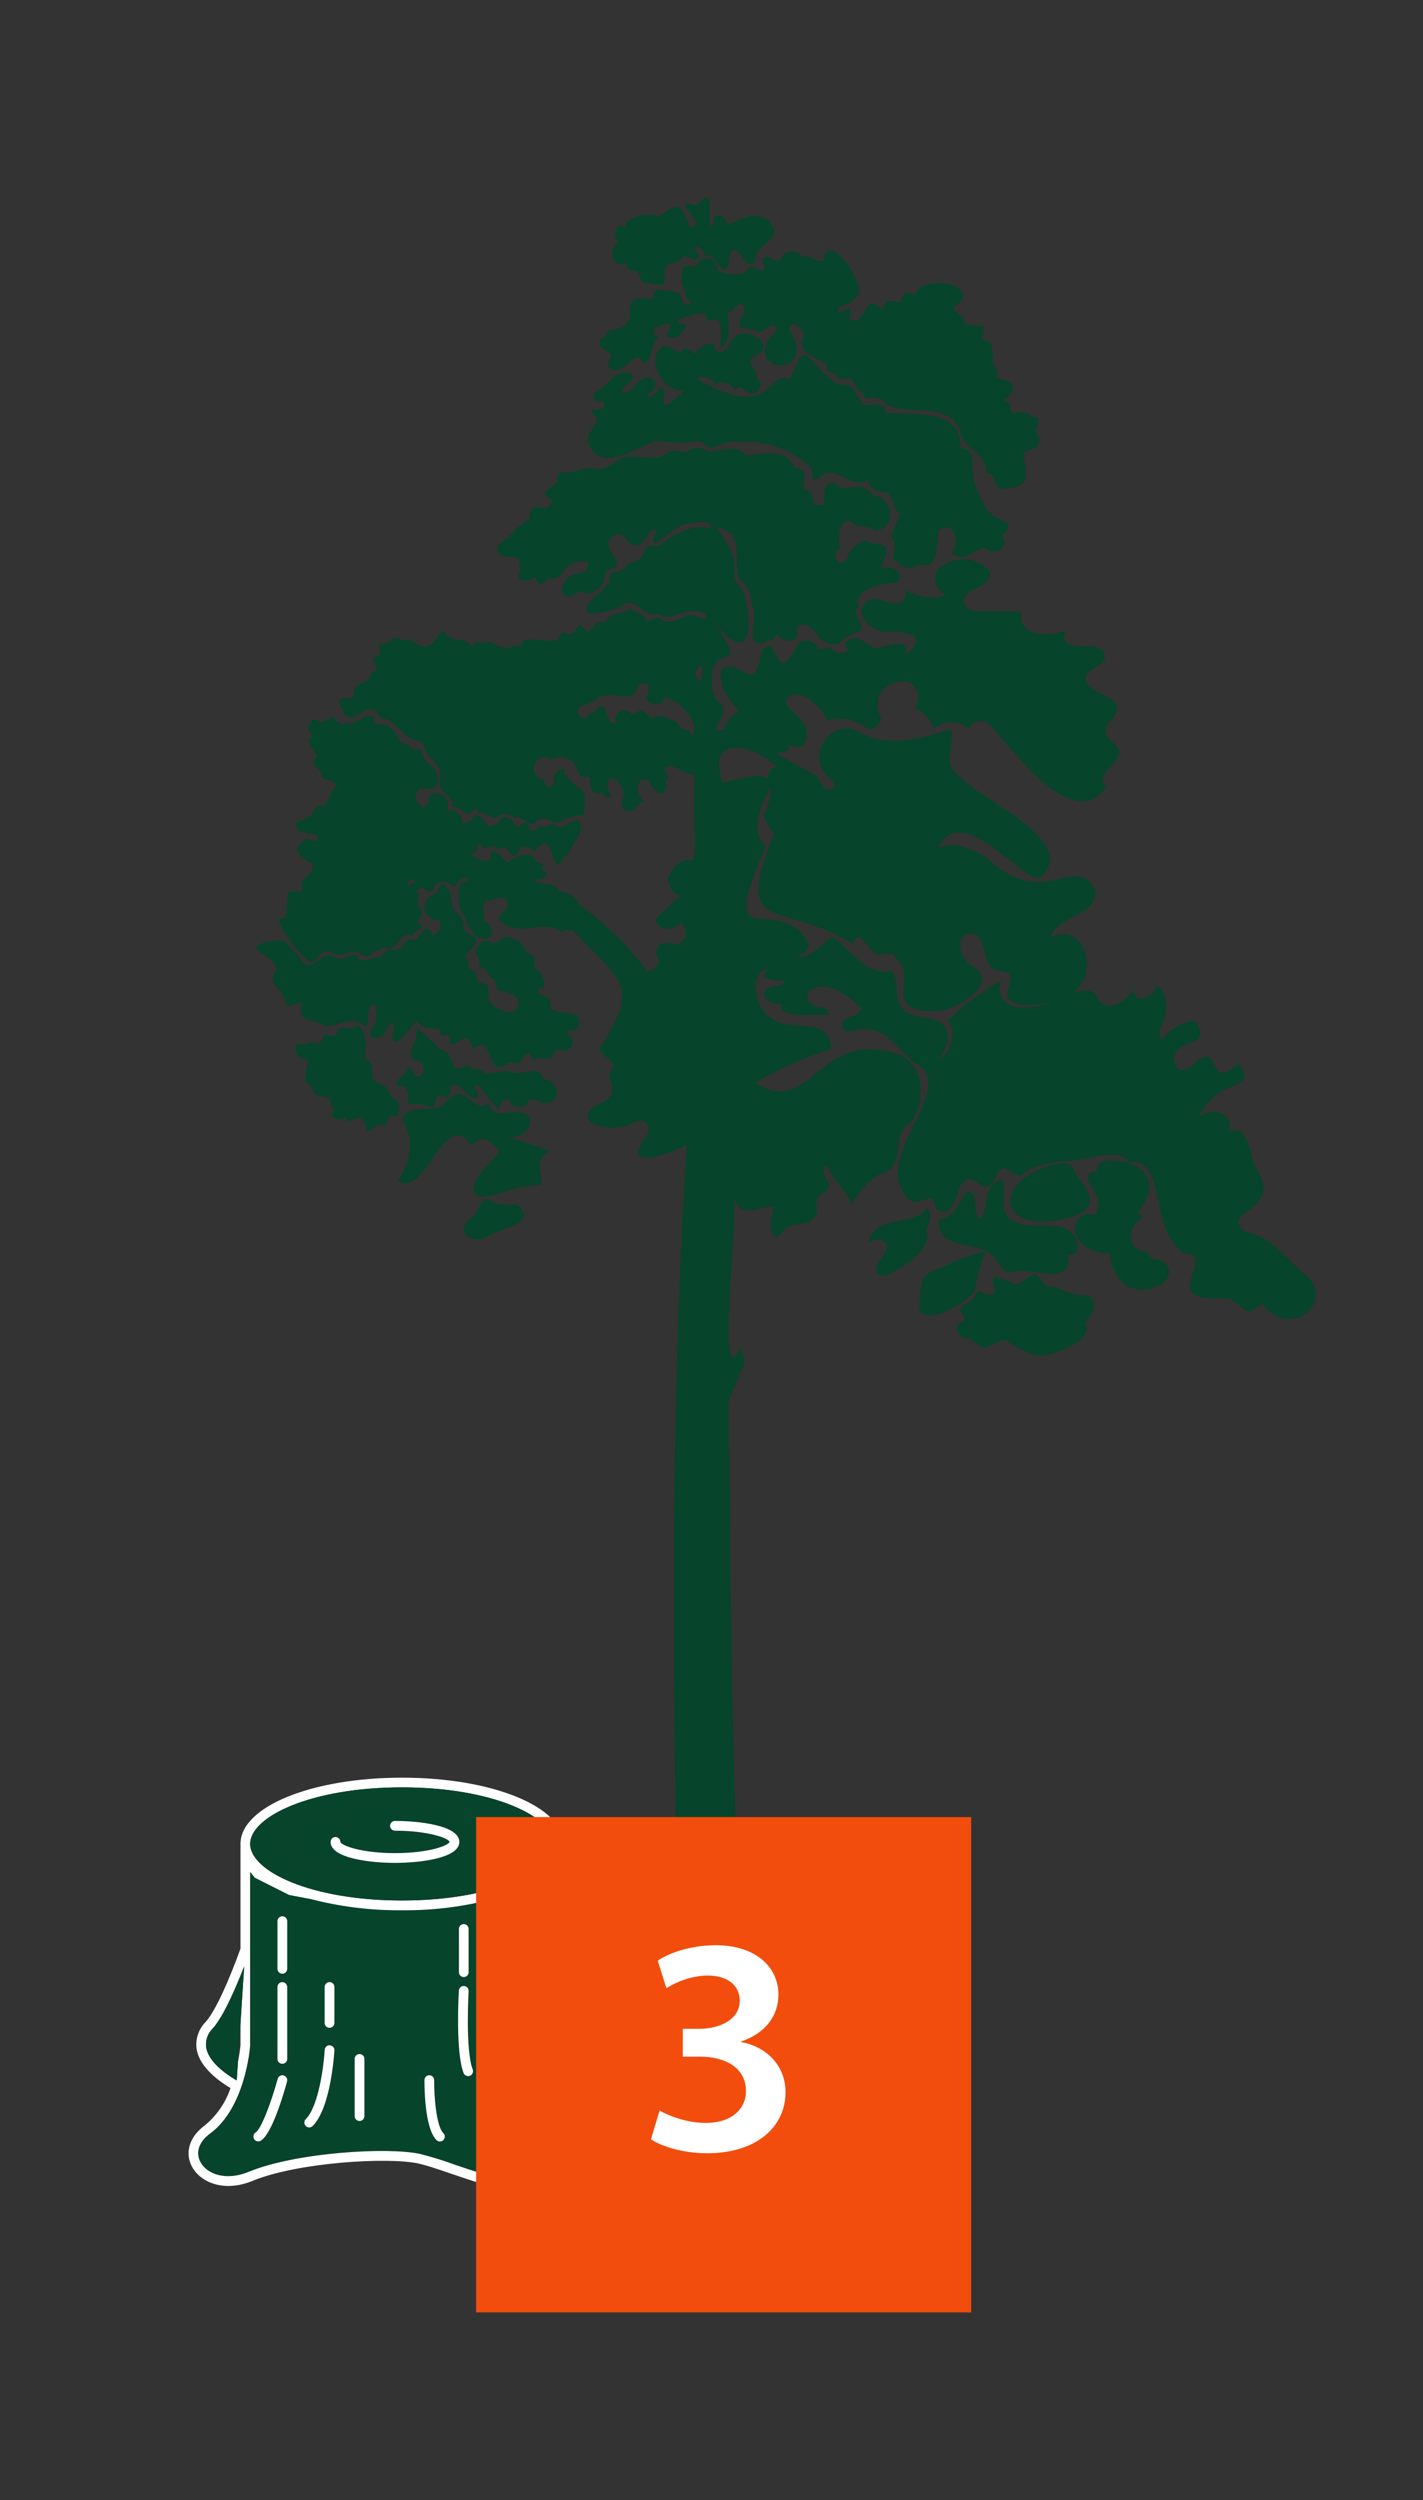 <?xml version="1.0" encoding="UTF-8"?><svg id="Layer_1" xmlns="http://www.w3.org/2000/svg" xmlns:xlink="http://www.w3.org/1999/xlink" viewBox="0 0 183.96 323.07"><rect x="0" y="0" width="183.96" height="323.07" fill="#333333" stroke="none"/><defs><style>.cls-1{fill:none;}.cls-2{isolation:isolate;}.cls-3{fill:#fff;}.cls-4{fill:#f24d0c;}.cls-5{clip-path:url(#clippath);}.cls-6{fill:#06442b;}</style><clipPath id="clippath"><rect class="cls-1" x="24.37" y="25.46" width="145.71" height="257.89"/></clipPath></defs><g id="Group_291"><g id="Group_285"><g class="cls-5"><g id="Group_284"><path id="Path_1640" class="cls-6" d="M169.46,165.3c-2.94-2.13-4.75-5.46-8.49-6.15-3.69-2.75,5.53-2.58,1.13-8.62-.47-1.62-.88-5.58-3.38-4.21,1.28-2.35-2.32-3.56-3.83-1.88,2.45-5.5,8-3.2,5.22-7.05-4.13,3.82-2.17-2.57-5.25-.37-.6.53-1.17,1.3-1.97,1.25-1.07-.06-1.41-1.66-.75-2.5,1.56-1.63,4.28-.62,2.39-3.88-1.69.17-3.24,1.03-4.27,2.38-1.55-.92,2.36-3.74-.67-7.05-.39,1.68-2.99,2.77-2.98.56-.92,1.42-3.06,3.11-4.54,1.55-.74-2.07-2.6-1.32-4.18-.69,4.53-1.53,2.76-9.87-2.05-7.51.63-2.81,6.15-2.74,5.73-6.07-2.46-4.98-6.56,2.61-13.69-3.94-1.93-1.37-4.44-2.56-6.59-1.55,3.12-6.38,10.98,4.71,13.22,3.78,4.84-4.17-5.95-9.26-8.72-11.57-4.73-3.34-2.4-3.64-2.83-7.56-4.02,1.26-8.56,2.59-12.35.12-3.53-1.29-6.37,3.5-3.58,5.98.43.4,1.03.94.73,1.44-.8.9-1.67-.48-1.98-1.18-.52-.97-7.48-3.66-4.44-3.38.45-.07.76-.49.69-.94,1.99.91,2.84-.87,1.95-2.61-.41-1.38-3.83-2.58-1.6-3.9,1.9-.31,3.79,1.74,4.57,3.28,5.15-1.07,4.99,3.18,7.01-.01-2.82-5.49,6.52-7.12,4.35-1.43,1.18.41,2.07,1.4,2.36,2.62,1.3-1.18,3.28-1.19,4.6-.02.2-.99,1.61-1.27,2.49-.76,3.06,3.14,10.86,14.62,15.3,8.18-1.9-1.42,1.9-2.97,1.62-4.47-.14-1.07-1.68-1.55-1.75-2.63s1.36-1.71,1.46-2.78c.19-2.08-4.31-2.13-4.01-4.2.15-1.23,2.3-1.35,2.47-2.58.14-2.91-6.64.12-5.02-3.44-2.24.75-6.32.88-5.82-2.51l-5.39-.06c-1.97.21-2.88-1.62-1.02-2.66,1.19-.35,3.46-1.86,1.8-2.97-2.82-2.65-9.31.32-5.26,3.56-1.63.81-3.58.08-5.25-.65.51.47.09,1.42-.57,1.65-1.33.46-2.77-.95-4.09-.32-2.31,1.74.65,4.35,2.84,4.1,2.86-.12,4.92.86,1.93,2.94.79-2.42-2.43-.97-3.59-.85-1.21-.1-2.19-1.64-3.47-1.2-.59.22-.84,1.19-.27,1.47-.65.55-1.62.47-2.17-.18-.07-.08-.12-.16-.17-.25-.45.39-1.11,0-1.56.4-.19-.85-1.04-1.38-1.89-1.19-.23.05-.44.15-.62.3-3.42,6.58-2.34-1.91-4.85,1.08-.79,6.11-2.78.61-5.14,2.34-.5,1.93.97,4.06,2.31,5.38-.99.41-1.71,1.3-1.91,2.36-2.99.82,1.39-1.98-.83-3.65-.7-.12-.25-.9-.69-1.17-1.17-7.85,5.41-1.13.14-9.14,4.89,6.47,5.28-.13,3.58-4.29-.67-.47-1.03-1.28-.93-2.09.65-3.48-4.95-7.68-.5-5.02,1.39,1.55.43,4,1.08,5.87,1.02.74,1.63,1.91,1.65,3.17.92,1.95-.77,5,1,5.25.64,0,1.24-.78,1.79-.46.07-.32.25-.59.51-.78.47.88,2.11,1.26,2.64.28-.5-2.46,2.04-1.55,2.59,0,1.03,1.09,2.59,1.56,3.53.17,2.67-1.26,2.65-.53,1.22-3.47.25.09.49-.21.49-.48-.67-2.5,3.26-3.02,4.99-3.17,1.35-1.09-.73-2.38-1.91-1.81-.43-.88,1.96-2.73-.65-3.26-.55.2-.92-.08-1.32-.39-1.25.24-2.25,1.17-2.57,2.41-1.06,1.73-2.26-1.14-.81-1.32-.48-1.05-.31-4.22,1.45-3.48.66,1.1,2.19.15,2.97,1.21,2.98-.44,2.47-4.32-.26-4.64-1.28-2.26-4.25.1-4.98-1.69-1.71.14-1.04,1.72-1.41,2.84-.42.28-.99.17-1.27-.25-.06-.1-.11-.2-.13-.32.18-.83-.52-.97-1.05-1.38-.58-1.35,1.07-2.37-1.27-2.78-1.22-2.61-3.88-1.7-6.25-1.58-1.25-1.45-3.03-.67-4.56-.43-1.51-.52-1.81-.88-3.28,0-.91-.06-1.76-.49-2.52.3-1.72,1.04-4.08-.26-5.9.59-3.66,2.61-2.22.19-6.62,1.81-.82-.22-1.56-.17-1.52.81-.15,1.39-3.02,1.39-.71,2.71-.46,2.4-2.86-.63-2.87,2.39-1.12.7-2.11,1.59-2.94,2.63-1.08.42-1.88,1.62-.51,2.21.61.37,2.26-.3,2.08.83-.13.61.55,1.05-.1,1.47-.12,1.29,1.61,1.04,2.25.35.08,1.31.94,1.13,1.6.24,2.86.22,1.02-2.43,5.16-2.18.17,2-1.7,1.21-2.53,2.04-.72.58-1.35,2.03-.22,2.46.77.18,1.53-.91,2.23-.54.69.54,1.59-.28,2.15-.71,1.03-1.47-.3-1.78,2.04-2.61.4-1.06-1.56-2.12-.89-3.36.2-.61.86-.94,1.47-.74.35.12.62.39.74.74,2.31,2.3,2.76-2.41,3.85-1.19-1.78,4.05,2.48-1.21,4.09-.97.84-.15,3.17-.69,2.91.58-1.67-.47-3.85.17-6.08,1.82-.57.77-1.48.3-2.18.55-1.08,2.12-.3,1.22-2.5,2.33-.38.58-1.02.94-1.72.96-.93.23-.46.66-.62,1.22-.37,1.18-3.79,2.84-2.8,3.99.81.44,3.42-.31,4.22-.73,1.93-1.8,3.05,1.78,4.93.88,1.51,1.48,3.78-1.44,6.22.19.13.76-.81.49-1.23.18-1.22-.59-2.54.82-3.89.73-.47.03-.71-.45-1.11-.57-.52-.1-1,.62-1.47.39-.79-1.38-1.61-.78-2.1-1.66-.82.91-3.04.45-3.22,1.97-1.22-.85-1.61,1.12-2.47,1.02-1.42-1.6-.96-.04-2.14.49-1.96-.82-.78.67-2.04.75-1.1.24-4.37-.86-4.37.75-.4-.22-.73-.04-1.16.08-1.11.46-2.06-.42-3.01-.68-.71.53-1.83-.58-2.06.73-1-1.63-2.42-.22-3.67-2.05-1.09-.16-1.13,3.14-3.89,1.44-1-.97-.64.17-2.33-.65-.73-.04-1.54,1.51-2.18.59.56,2.88-.82,1.11-.7,2.64.63.72.52,1.09-.47,1.31.29.54-.36,1.1-.93,1.33-2.08.59-.32,2.05-1.95,1.99-.34-.04-.74-.1-.97.16-.27.31-.02.8.25,1.11,1.11,3.13,2.78-1.12,4.55.5.15.37.56,1.07,1.01.84,1.49.42,2.22,2.26,3.7,2.72.47.15,1.06.2,1.28.64.1,1.8,2.82,2.55,2.1,4.59-.64,1.42,1.91,1.85,1.59,3.43.69.03,1.33.36,1.76.91.5.26,1.64-1.31,1.62-.08.88-.34,1.87,1.19,2.75.29.65-.34,1.46-.19,1.94.37.85-.63,1.61,1.04,2.47.72,1.18-1.32,1.72-.3,3.13-.2,1.02-.55,2.14-.87,3.29-.93.2-1.36.63-3.29-.81-3.56-.42-.96-2.03-1.16-1.6-2.45-.77.05-1.93.82-1.24,1.62-.57,1.1-1.23,1.01-1.45-.17-.81-.09-1.39-.82-1.3-1.63s.82-1.39,1.63-1.3c.03,0,.06,0,.09.01.46.97,1.14-.76,3.03.43,1.04.3.69,2.69,2.21,2.06.6.35.16,1.4.62,1.9.28.4,1.02.47,1.18.01.13.53.67.84,1.19.71.02,0,.04,0,.05-.02-1.5-2.86.88-3.32,1.64-.43-.08.63-.55,1.32-.04,1.91,1.04,1.25,1.74-.69,2.62-.84-1.03-.86-1.28-3.19.55-2.84.43.95,1.7,2.84,2.38.99-.13-.37-.08-.79.15-1.11.12-.46-.78-1.12-.21-1.49,1.15-.59,2.36,1.19,3.62.92.19,1.63-.11,3.21.04,4.85.31,10.98-.29,2.91-3.4,8.49-.07,1.05.57,2.02,1.56,2.37l-3.28,3.1c.39.97,1.49,1.44,2.46,1.05.33-.13.61-.35.82-.64.71.39.96,1.28.57,1.99-.27.49-.79.78-1.35.75-1.03-.37-2.27-.25-2.29,1.11.65,1.92.03,1.75-1.16,2.48-2.43-3.34-5.4-6.27-8.78-8.65-.44-1.03-1.46-1.7-2.58-1.7-.44-1.4-2.46-.7-3.44-1.59,1.12.11,2.58-.38,1.15-1.41-.05-.18.17-.36.13-.54-.76-.55-.55.11-1.41-1.1-.91-.48-2.39.14-3.05.84-1.01-.41-2.06-2.77-2.38-.58-.16.35-.57.51-.92.35-.64-.26-1.26-.56-1.85-.91,1.65.12.71-1.08,1.43-1.34.75,1.49,1.37-.28,2.44.79,1.26-1.37,1.6,2.6,2.9-.3.65-.07,1.31.15,1.78.6.04.03,1.27-2.11,2.04-.35.26.58.43,2.23,1.42,1.98-.18-.51.27-1.23.87-1.06.09-1.57,2.3-2.65,1.47-4.51-.91-.58-2.17,1.39-3.1.53-.4-.64-.91.11-1.34.29-1.01-.16.04-.54-1.23.3-1.38.62-.41-1.32-1.71-.85-1.1,1.38-1.09-1.17-2.5-.78-2.8,2.98-1.82-.48-3.7-.24-.26.66-.95,1.05-1.65.94.38-1.03-1.41-2.18-1.93-1.28.16-.51.18-1.05.05-1.57-.09-.4-.61-.87-1.58-.97-1.27-.16-.38,2.55-1.88,1.57-.79-.48-.88-1.86.1-2.14.52-.13,1.11.21,1.6-.03,1.02-.71.47-2.44-.38-3.1-1.28-.51-.81-1.9-1.67-2.03-.92.48-.68-.6-1.86-.69-1.05-.65-1.09-2.38-2.83-2.44-.37-.01-.89-.02-.95-.39.35-1.62-2.46-.13-3.01.54.1-.67-.8-.29-1.15-.17-1.35-.31-.42-1.66-2.28-.44-.56.49-1-.32-1.47-.24-1.26,1.34-.04,1.54-.23,2.34-1.02.56.81,1.69.71,2.52-.38.42-.6.92-.04,1.36.42.25.68.7.69,1.19.16.69,2.32.4,1.83,1.37-.88.52-.78,1.81-1.47,2.37-.97-.16-1.53.57-1.74,1.53-.71-.38-.52.22-1.18.4-.41.07-.89.28-.74.75.28,1.08,1.63.84,2.47,1.08.27.14.43.54.22.75-.35.35-.91-.27-1.41-.19-2.22,1.38-.72,2.33.83,3.24.39,1.7-2.3,1.98-1.22,3.16-.18.86-1.49.04-1.91.56-.3,1.04.05,2.29-.48,3.35-.23-.24-.68.03-.71.36.88,2.05,2.26,3.85,4,5.25.84.17,1.08-1.03,1.73-1.3.64-.26,1.31.33,2,.36,1.16-.15,2.16-.92,3.11.12.52.21,1.12-.04,1.33-.56,0,0,0-.01,0-.02.56.02,1.09-.23,1.44-.65.17.32.57.44.89.27.83-.38,1.68-2.4,2.72-1.62-.07-.67,2.18-.94.8-1.58-.18-.14-.06-.43.11-.57,1.19-.79-.91-1.92.01-2.87-.08-1.09-1.32-.44.46-1.23.48.54.93.99,1.39.09.34-.71,1.18-1.01,1.89-.68.24.11.44.29.58.51.67.07.69-1.58,1.96-1.1-.07.35-.41.58-.76.51-.04,0-.09-.02-.13-.04-.35,1.26-.57,3.22.33,4.27.48.49.22,1.43.75,1.84.47-.08.48.34.63.71.53.58,1.93.96,2.17-.04.19-.8-.31-1.59-1.1-1.78,0,0-.02,0-.02,0,.39-.21.19-.78.11-1.22-.09-.49.06-1,.4-1.37.94.25,2.32-1.2,2.65.28.63,1.42-2.63,1.55.09,3.03,2.2,1.06,5.24-.89,7.06.88.18-.55.93-.26,1.34-.42,6.07,6.63,9.08,6.95,3.39,15.51,3.38,3.36,1.65,1.1,1.34,3.56.76,1.62.53,2.86-1.35,3.44-4.28,2.48,2.1,3.91,4.21,2.55,1.74-1.04,2.98.37,1.71,1.99-3.14,4.18,3.4,1.88,5.48.75-2.76,42.15-1.36,84.17-.89,126.3.38,2.72-1.01,5.39-3.47,6.63-.66.57-1.86,1.35-1.34,2.05.44.59,19.79.55,18.64-.24-3.01-2.49-3.79-6.57-4.17-9.99-3.23-30.43-2.89-61.15-3.39-91.71.6-1.14,1.64-4.12,2.15-4.91l-.6-1.96c-3.13,6.92-.33-16.35-.86-19.22,1.02,2.78,3.3.85,5.13,1.1-.19,1.14-.67,2.71.04,3.71.6.32,1.04-.43,1.39-.82,1.1-1.11,3.78-.3,4.22-2.14-.39-2.36.21-1.83,1.46-3.26.29-.82-1.5-2.44-.1-2.86.48,1.94,2.63,3.16,3.11,5.1.77-1.59,1.96-2.94,3.42-3.92,4.25-1.04,1.03-4.85,4.39-6.92,2.03-3.14,1.44-8.37-2.96-8.94-9.07-2.43-10.34,8.48-17.35,4,3.1-1.83,6.41-3.3,9.85-4.38-.22-4.54-5.25-1.95-7.7-3.97-2.29-1.11-3.07-6.29-.29-6.43-1.12.78-1.03,1.7,2,1.55-.26,1-2.1.47-2.6,1.37-.49,1.24,1.17,1.78,2.16,1.61-.99,2.01,4.64,1.38,6.07,1.46.24-.35-.17-.82-.59-.89-4.7-.26-1.19-6.13,4.86.07-.32.64-.95,1.06-1.66,1.12-1.31.38-1.08,2.02.32,1.85,4.39-1.32,5.58,2.09,8.39,4.17,4.99,2.46-3.53,10.42-2.27,15.14,1.8,5.8,4.35-.09,4.85,3.55,1.54,1.64,2.73-1.2,2.96-2.54,1.79-3.59,3.23,2.05,4.74-1.49,1.17-2.6,2.03.12,3.3-.25,1.48-1.28,3.54-1.57,5.49-1.82,1.94.15,7.66-2.03,8.36.17,5.21-.78,2.43,8.36,7.18,11.72,3.04.11.63,2.83.77,4.4.74,2.39,4.1.76,5.72,1.8,2.3,1.79,1.53,1.55,3.69.38,3.12,4.24,8.74.76,6.24-3.16M53.67,113.79c.22.12-.7.5-.87.73-.39-.54.25-.95.87-.73M100.43,99.11c-.64.01-1.14.54-1.13,1.18,0,.14.03.28.09.41-.8-.97-3.8-.04-5.96.46-2.22-6.06,3.59-5.3,7-2.05M90.86,85.95c-.14.83.02,3.24-.82,1.47-.4-.7.06-1.13.82-1.47M89.25,95.03c.15-.26-.12-.57-.41-.66-1.2.08-1.05-1.54-1.96-1.19-.74-.7-1.85-.84-2.74-.35-.93-.99-1.31-1.5-2.45-.38-.62-1.46-2.66-.26-2.06,1.09-2.12-.16-.2-4.16-3.55-1.05-1.29.9-2.05-.87-.63-1.41.57-.13,1.12-.37,1.6-.7.48-.74,1.43-.24,2.14-.6,4.68,1.04,2.06-2.14,4.62-1.31.22.66-.21,1.26-.3,1.87.52.77,2.29,1,2.35-.2,1.73-.06,5.24,3.88,3.38,4.91M130.99,130.09c-1.41-.47-2.37-2.4-1.37-3.5-2.6,1.44-4.99,3.23-7.11,5.31,1.33,1.25.23,4.61-1.17,4.99.86-1.14,1.63-2.88.82-4.15-1.14-1.7-4.14-.84-5.49-2.38-1.17-1.33-.37-3.63-1.48-5.01-2.96,1.1-5.41-2.89-7.68-4.36-1.23,1.1-3.03,2.97-4.72,2.62.88-.08,1.61-.73,1.79-1.6-3.85-7.38-12.27,2.75-5.59-12.7-2.34-2.1-.33-5.59.54-7.61.15.82.18,1.43-.7,3.43-.36,1.18,1.9,2.47,1.03,3.14-5.02,12.68,1.11,8,10.33,13.67.91-2.4,2.22,1.34,3.35,1.42.78-.1,1.97-.55,2.28.55,3.02,1.86-2.27,7.17,5.38,6.71,2.6-.05,8.5-3.88,4.24-5.87-1.21-1.01-2.17-3.67-.08-4.15,2.43,0,1.44,4.14,3.39,4.78,2.73.19,1.8,1.11,1.43,3.14.42,1.71,3.26,1.6,5.72.87-1.53.72-3.24.96-4.91.68"/><path id="Path_1641" class="cls-6" d="M150.29,162.93c-.65-.25-2.12-.2-1.9-1.25-2.67.22-2.81-2.95-.93-4.16.17-.34-.02-.88-.4-.85,2.71-3.09,1.7-6.16-2.44-6.64-1.09-.22-2.93-.25-2.81,1.36-1.79.04-1.12,1.34-.54,2.23.97,1.5.87,1.79.39,3.43-.93-.45-2.06-.05-2.5.88-.04.09-.08.18-.11.28-.54,2.5,2.37,3.8,4.48,3.79-.08,1.58,1.33,4.44,3.1,4.47,2.16.76,6.29-1.36,3.67-3.54"/><path id="Path_1642" class="cls-6" d="M138.41,157.3c3.59-1.01,2.75-3.21.75-5.43-.28-.96-.87-1.77-1.98-1.57-9.19,1.68-8.68,9.73,1.23,6.99"/><path id="Path_1643" class="cls-6" d="M119.77,159.24c-.04-.98,1.01-2.25.1-3.08-2.05,2.47-6.84.68-7.56,4.41,1.13-.93,3.12-.16,2.05,1.37-.56.82-2.12,2.98,0,2.9,1.8-.56,6.15-3.36,5.42-5.61"/><path id="Path_1644" class="cls-6" d="M129.52,152.36c-2.7.97-1.6,3.51-2.66,5.08-1.24.28-.18-3.77-1.85-3.45-1.07,1.24-1.41,3.17-3.59,3.59-.61,4.04,5.13,2.71,7.01,4.79.68.73,1.07,1.9,2.06,2.06,2.22-1,8.59,2.1,7.52-2.31,1.84.38,1.49-2.11.41-2.91-1.78-1.42-4.27-.55-6.33-1.03-3.82-.95-1.59-3.57-2.58-5.82"/><path id="Path_1645" class="cls-6" d="M126.09,166.51c.6-4.12,1.83-4.81.91-4.72-1.87.45-3.68,1.14-5.37,2.05-2.76.81-2.55,1.86-2.76,4.46-.66,3.93,6.81-.07,7.22-1.8"/><path id="Path_1646" class="cls-6" d="M140.32,167.33c-1.75.3-3.09-1.13-4.89-1.13-.65-.17-1.11-1.55-1.75-1.61-3.11,1.79-1.17,1.71-5.01.34-.39.16-.37.72-.24,1.12.68,1.68-.85,1.31-1.79.78-.5,0-.58.63-.8.97-.81.8-2.51,1.04-1.12,2.37.1.48-.51.67-.78.95-.75.94.47,2.03,1.48,1.83.48.47,1.03.86,1.64,1.15.75.12,2.15-1.02,2.91-.92,1.4.76,3.06,2.04,4.81,1.99,1.89-.18,7.08-2.29,5.37-4.31,1.29-.72,1.99-3.1.18-3.54"/><path id="Path_1647" class="cls-6" d="M66.76,155.6c-4.69.69-3.2-2.8-5.46,1.52-2.52,1.41-1.09,3.76,1.54,2.77,1.53-1.15,7.09-1.78,3.91-4.29"/><path id="Path_1648" class="cls-6" d="M66.62,143.66c-1.22.21-3.58.51-3.49-1.3-.99,1.66-2.58-.92-3.73-.99-.83-.05-1.44.72-2.04,1.29-1.33,1.27-4.25-.07-5.08,1.57-1.26.17,2.78,2.81-.84,8.33,3.24,2.49,6.02-8.94,9.1-5.03.73,1.44,1.22-2.11,3.85,1,.65.77-3.16,2.91-3.16,5.11,0,2.65,6.33-1.1,8.65-.43.5-2.02-1.29-2.81,1.14-4.48-1.7-.69-3.51-1.21-5.26-1.79,2.6.24,4.3-3.27.85-3.27"/><path id="Path_1649" class="cls-6" d="M70.22,139.42c-.27-1.66-2.38-.73-3.48-.74-1.4-.59-2.72-.02-4.1.05-.38-1.05-1.12-.24-1.74-.7-.27-.78-.95-.14-1.43.03-1.03.1-1.03-1.35-1.57-1.91-.47-.49-1.38-.57-1.56-1.22-3.89-3.1-1.54-2.66-2.92.08-1.28,2.88,1.41,1.42,1.29,2.95.36.79-.68,1.49-1.18.89-.22-.91-.9-1.32-1.04-.13-.61.18-1.34.92-1.09,1.59.55.3,1.12-.32,1.18.75.68.73-.67,1.46.84,1.67,1.34-.67,2.93,1.51,2.91-.76.8-1.43,1.83,1.25,1.91-1.48.52-.73,1.42.01,1.83.53.7.94,2.58,1.47,1.37-.2-.35-.63.38-.88.67-.28,4.17,5.35,1.13,1.03,3.88,1.52-.39,1.08,1.78,1.25,2.15.53.22-1.51,2.22.64,3.26-.29,1.31-.92.23-2.86-1.2-2.87"/><path id="Path_1650" class="cls-6" d="M51.33,142.24c-2.14-1.31.26-1.12-2.97-2.59-.6-.83.24-2.34-.97-2.68-.53-.78.16-1.99-.21-2.91-.1-.58-.65-1.99-1.36-1.32-.56.45-1.56-.24-2.05.29-.46.88-.46,1.07-1.44.64-.6-.03-.65.97-1.18,1.26-.69-.71-1.77.4-2.58-.11-.96.71.12,2.36,1.21,2.04.13.82-.83,2.94.11,3.21,1.38,1.05-.54,1.19,2.89,1.85-.62.39.39,1.02.32,1.49-.31.52-.18,1.17.52,1.25.4,0,.8-.11,1.14-.33-.14.24.12.54.4.56,3.28-1.77,1.04,2.85,3.53.55.4-.15.85-.15,1.25,0,.07-.54.28-1.22.83-1.25,1.1.33.89-1.41.56-1.97"/><path id="Path_1651" class="cls-6" d="M74.47,131.2c-.95-.56-2.34-.15-3.22-.81-.24-1.8-.13-1.16-1.57-2.03-.4-.56.13-.86.61-.56.22-.97-.14-1.98-.93-2.58-.7-.4.24-1.29-.57-1.78-1.47-.57-.74-1.61-2.42-2.13-1.51-.92-1.62.69-2.75.58-.83-.93-1.96.18-2.14,1.09,0,.4.42.69.48,1.09.05.35-.15.83.17,1,.99-.09.81.97,1.45,1.36,1.12.12-.01,2.15,1.82,1.52-.06.43.49.49.8.55.63.19.99.85.8,1.48-.13.44-.51.76-.96.83-1.01-.11-2.71-.71-2.88-1.85-.17-1.49.43-1.66-1.29-2.07-.4-.35-.1-1.15-.54-1.44-.5-.04-.87-.47-.83-.96.01-.15.06-.3.14-.43-1.67-.64,1.94-1.81.58-3.13-2.07-.81-.96-1.14-1.61-2.6-1.67-.56-.92-2.62-1.85-3.8-.5-.55-1.02-.15-1.16.46-.27.55-.95.76-1.35,1.21-1.05,1.12.15,2.88,1.54,2.71.37.59.19,1.36-.4,1.73-.17.11-.36.17-.56.19.02-.41-.29-.75-.7-.77-.13,0-.25.02-.36.07-1.87,2.86-1.18-.21-2.78,2.24-.66.64-2.45.04-2.57,1.26-1.09-.19-3.12,1.31-3.22-.24-.94-.21-1.91.78-2.79.39-2.15-1.56-3.27,3.19-4.9-.5-.96-.44-1.38-1.93-2.51-1.79-.95.18-2.16.18-2.91.8.3,1.26,3.23,1.61,2.45,3.54-1.03,1.32,1.18,2.08,1.28,3.39.16,1.55,1.33.17,2.14.37-.51,2.83,1.78,1.94,2.95,2.94,1.55.4,3.6-1.62,5.32.17.42-.42.31-1.11.3-1.71.91-3.46,1.84,1.25.33,2.15-.32,1.23,1.49,1.25,1.9.28.4-1.07,1.3-2.14,1.09-.17-.8,3.43,2.31-.45,2.96-1.36,1.33,1.77,3.1.2,3.19,1.82.88.48,1.16-1,1.13,1.22,1.3.14,2.3-2.25,2.98.63,2.85-2.39,1.52,4.11,4.64,1.82.4-.19,1.05-.08,1.05.36.55-.49,1.41-2.67,1.93-1.08.11.28.63.44.62.13.64-.18,1.44.15,2.02-.15.07-.67.55-1.26,1.19-.92.59.19,1.23-.13,1.43-.72.06-.19.07-.4.03-.6-.2-.68-.92-.47-.66-1.3.57.24,1.22-.02,1.47-.58.21-.49.05-1.05-.39-1.36"/><path id="Path_1652" class="cls-6" d="M76.17,57.54c1.86,3.58,6.03.27,8.57-.54,1.77-.02,3.31.52,5.18-.04,1.94.01.57,1.75,3.79.22,3.94-.43,7.54.13,10.5,2.74,1.62.76,0,3.25,2.13,1.46,1.75-1.26,4.21,2.16,5.87.51.06,1.27,1.3,1.78,2.4,1.75,1.07.34.7,2.4,1.79,2.66l-1.18,2.95c.54.85.59,1.92.14,2.81.76.97,2.38,2.03,3.36.83,2.74.91,2.36-2.66,2.6-4.29,1.81-1.64,2.99,1.39,1.66,2.83,1.93,1.47,2.82-.49,4.31-.68,1.27,1.26,3.38.12,2.18-1.54,2.79-2.21-1.33-1.39-2.35-4.25-2.8-4.63-.06-6.64-2.94-7.1.09-5.26-6.17-4.12-9.79-4.56.34-1.63-2.07-.69-2.89-1.07-3.09-5.49-1.1.7-6.51-5.66-1.89-2.09-1.92,1.31-2.95,2.37-3.1-1-2.06,5.77-12.06-.05.93-.42,2.03-.06,2.54.83.7-.71,1.87-.05,2.61.62.49-.88,1.32.37,1.86.55.81.36,2.2-1.9.76-1.86.66-1.55-2.4-1.95.57-3.46,1.53-1.77-2.5-3.48-3.57-1.77-.48.63-.78,1.77-1.74,1.73-.43-.04-.78-.58-.52-.92-1.06-.4-2.24.12-2.66,1.18-.82-.84-1.23-1.24-1.98-.12-.66-.56-1.54-1.15-2.32-.79-2.17,1.77.36,5.99,3.01,5.57-4.58,4.33-1.74-.32-3.13-.47-.13.63-2.26,2.11-1.53.72.93-.23,1.36-1.3.32-1.8-1.56-.75-2.58,2.37-3.69,1.7-.38-.89,1.85-1.28,1.22-2.19-2.31-1.03-3.12,1.6-4.85,2.35-.83,1.95,2.08.23.98,2.02-.4.22-.87.27-1.31.14-.08.46.21.9.66,1-.17,1.45-1.74,2.02-1.02,3.65"/><path id="Path_1653" class="cls-6" d="M78.99,46.27c-.77.55-.34,1.58.62,1.57,1.04.09,2.91-2.84,3.36-1.08,1.4.57.97-2.42,2.17-3.08-1.41-.93-.43-1.55.71-1.75,2.02-.35-.05,1.22.42,1.62,1.52.4,1.65-.37,2.41-1.3.07-.53-1.61-.42-.85-1.02.98-.13,3.75-1.76,3.56.29,2.53-.97,1.65,1.49,1.81,3.48,1.3-1.03,1.13-3.03.84-4.67.69.22,1.04-1.16,1.75-1.04.53.09.52.88.27,1.35-1.47,2.44.85,1.49,2.1,2.25.73.07,1.42-1.38,2.14-.69.4.63-.46,1.09-.86,1.43-2.65,4.66,5.53,4.88,3.11-.14-1.99-2.59,2.42-1.59,1.09.67-.12,1.81,2.26,2.06,3.29,3.04-.43.75.65,1.13,1.26.97-.6,1.08,1.26.66,1.78.79.38.18.52.64.69,1.03.45.86,1.2.47,1.24,1.6.94-.48,2.09-.19,2.69.67,2.74,1.54,7.75-.47,9.45,3.18.28,2.74,3.46,2.74,3.47,5.68,1.26.03.87,1.34,1.69,2.03,3.72-.17,3.67-.76,3.11-4.42.22-.67,1.28-.51,1.77-1.01.64-2.09.12-.83-.17-2.14.36-.89.79-1.98-.64-1.66-.52-1.15-1.53-.36-2.42-.64-.85-1.02.69-.44-1.15-1.59.71-.39,1.6-1.26,1.06-2.1-.46-.62-1.57-.38-2.03-1,.68-.61-.57-1.42-.39-2.17.05-.79-.05-1.59-.29-2.34-.41.06-.94.04-1.09-.35.5-2.29.26-1.3-1.95-1.82-.32,0-.34-.29-.34-.55-.08-.72-1.56-.9-1.25-1.74,3.95-2.92-4.51-4.38-5.09-1.46-.9-.58-1.62-.3-1.76.67-.4.57-1.43-.23-1.98.21-.31.24-.38.84-.78.83-2.14-2.12-1.42,1.43-3.46,1.53-1.12.15-.04-1.09-.4-1.42-.26-.17-.59.05-.86.2-.7.42-1.12-.37-.34-.63,1.24-.37,2.93-1.34,2.11-2.85-.16-1.65-4.09-6.73-4.39-2.97-.92.23-2.17-1.06-2.9-.45.1-.88-1.73-.93-2.23-.43-.24.24-.32.63-.62.78-.62.31-1.57-.94-2.06-.17-.21.46.48,1.15.05,1.41-.58.39-1.54-.88-2.02-.14-.67,1.2-2.88.6-4,.22.11-.63-.23-1.26-.82-1.51-.87-.37-1.52.32-1.97.96-.52.23-1.35-.47-1.59.36-.42.97-.29,2.1.34,2.95-.14.53.15,1.08.66,1.25.04.45-.69.6-1,.27-.56-2.02-.71-1.3-2.74-1.76-1.36-.24-.79.74-1.34,1.17-5.23-.73-.6,3.2-4.86,3.95-.9-.17-.9,1.16-1.65,1.07-.91,1.85,1.72,1.45,1.25,2.6"/><path id="Path_1654" class="cls-6" d="M80.95,33.94c.19,1.33.64.88,1.47,1.1.15.7.7,1.97,1.62,1.53,3.07,1.03,1.17-1.06,2.25-2.39.86-.05,1.66-.46,2.2-1.14.55.14,1.58,1.01,1.87.11.05-.52-.9-.96-.55-1.35.67.07,1.21.58,1.31,1.25,1.18-.4,1.57,1.34,2.42,1.77,1.33.13,0-5.07,2.94-.92.73.6,1.37-.03,1.17-.82.38-1.57,3.63-2.13,1.9-4.35-1.54-1.74-3.82-.38-5.49.32-.15-.72-1.03-1.7-1.7-.95-.24.37-.04.98-.41,1.21-.71-.82.57-5.26-1.33-3.39-.15.46-.65.72-1.12.57-.12-.04-.24-.11-.33-.2-2.1-.13,2.68,2.95-.04,3.06-1.63-5.43-3.2-.59-4.58-1.56-1.11-.2-3.64.2-3.74,1.54-1.29-.77-1.73,1.31-.81,2.05-1.64.99-.7,3.41.95,2.55"/><path id="Path_1655" class="cls-6" d="M71.05,254.47v-12.68c-.91.81-1.93,1.49-3.03,2.01h0s-2.09,1.21-2.09,1.21l-1.76.25c-3.97,1.09-8.07,1.61-12.19,1.57-3.98.04-7.94-.45-11.79-1.46l-2.77-.52-4.45-2.23-.62-.77v22.47c-.03.37-.65,8.02-5.16,11.35-1.48,1.09-1.94,2.49-1.23,3.75.86,1.52,3.27,2.43,6.21,1.21,6.14-2.53,17.98-3.22,22.16-2.32,1.1.24,2.63.76,4.4,1.36,3.9,1.33,9.23,3.15,11.29,2.12.33-.15.59-.44.7-.79.97-2.9-.22-5.77-1.18-8.07-.29-.67-.55-1.35-.77-2.05-.69-2.42-.09-18.36-.02-20.16,0-.35.28-.63.63-.63.35,0,.63.28.63.63,0,.02,0,.03,0,.05-.19,4.86-.56,17.88-.02,19.77.19.61.42,1.21.67,1.8.7-.72,1.57-1.26,2.52-1.57,1.14-.14,3.06-.68,3.35-1.53.19-.54-.37-1.25-.86-1.74-3.42-3.42-4.55-12.64-4.6-13.04M37.11,268.94c-.43,1.58-1.95,6.82-3.43,7.68-.3.18-.68.09-.87-.2-.18-.3-.09-.68.2-.87,0,0,.02-.01.03-.02.71-.41,2.03-3.91,2.85-6.93.08-.34.42-.54.76-.46.34.08.54.42.46.76,0,.01,0,.02-.01.04M37.13,266.04c-.01.35-.31.62-.65.6-.33-.01-.59-.28-.6-.6v-9.29c.01-.35.31-.62.65-.6.33.01.59.28.6.6v9.29ZM37.13,254.4c-.01.35-.31.62-.65.6-.33-.01-.59-.28-.6-.6v-6.16c.01-.35.31-.62.65-.6.33.01.59.28.6.6v6.16ZM40.42,274.7c-.25.25-.64.24-.89,0-.25-.25-.24-.64,0-.89,1.69-1.69,2.33-7.03,2.44-8.95.02-.34.32-.61.66-.59.35.02.61.31.59.66,0,0,0,0,0,0-.02.3-.44,7.4-2.81,9.76M43.23,261.4c0,.35-.28.63-.63.63s-.63-.28-.63-.63v-4.64c0-.35.28-.63.63-.63s.63.28.63.63v4.64ZM47.11,273.43c0,.35-.28.63-.63.63s-.63-.28-.63-.63v-7.39c0-.35.28-.63.63-.63s.63.28.63.63v7.39ZM57.31,276.53c-.25.25-.64.25-.89,0-1.57-1.57-1.56-7.12-1.55-7.75,0-.34.28-.62.63-.62h0c.35,0,.62.29.62.63,0,0,0,0,0,0-.02,2.17.28,5.95,1.18,6.85.25.24.25.64,0,.89,0,0,0,0,0,0M61.1,267.42c.13.32-.03.69-.35.81,0,0,0,0,0,0-.07.03-.15.04-.23.04-.26,0-.49-.16-.58-.4-1.07-2.72-.63-10.32-.61-10.65.02-.35.32-.61.66-.59s.61.32.59.66c0,.08-.44,7.65.53,10.12M59.95,255.48c-.35,0-.63-.28-.63-.63h0v-5.64c0-.35.28-.63.63-.63s.63.28.63.63v5.64c0,.35-.28.63-.63.63h0"/><path id="Path_1656" class="cls-3" d="M76.54,266.62c-3.02-3.02-4.15-11.63-4.23-12.26v-14.13c.35-.6.53-1.28.54-1.97,0-4.8-9.17-8.56-20.88-8.56s-20.88,3.76-20.88,8.56v.04h0v13.48c-.31.88-2.69,7.48-4.52,9.5-.91.92-1.33,2.21-1.15,3.49.28,1.75,1.8,3.49,4.38,5.04-.64,1.9-1.81,3.58-3.36,4.85-1.98,1.46-2.6,3.57-1.58,5.38,1.13,2,4.16,3.25,7.78,1.76,5.84-2.4,17.48-3.1,21.42-2.25,1.03.22,2.53.73,4.26,1.32,3.47,1.18,7.3,2.49,10.04,2.49.76.03,1.52-.12,2.22-.43.63-.3,1.12-.85,1.33-1.51.95-2.84.12-5.61-.75-7.83.62-.65,1.36-1.18,2.17-1.56.62-.08,3.76-.56,4.38-2.37.32-.93-.07-1.95-1.16-3.04M76.51,269.25c-.29.84-2.21,1.38-3.35,1.53-.95.31-1.82.85-2.52,1.57-.26-.59-.48-1.19-.68-1.8-.54-1.89-.17-14.91.02-19.77.01-.35-.26-.64-.6-.65-.35-.01-.64.26-.65.6-.07,1.81-.67,17.74.02,20.16.22.7.48,1.38.77,2.05.96,2.31,2.14,5.18,1.18,8.07-.11.35-.37.63-.7.79-2.06,1.02-7.4-.8-11.29-2.12-1.44-.53-2.91-.98-4.4-1.36-4.18-.91-16.03-.21-22.16,2.31-2.94,1.21-5.35.31-6.21-1.21-.71-1.26-.25-2.66,1.23-3.75,4.52-3.33,5.14-10.97,5.16-11.34v-22.47l.62.77,4.44,2.23,2.77.52c3.85,1,7.81,1.49,11.79,1.45,4.12.04,8.22-.48,12.19-1.57l1.76-.25,2.09-1.2h0c1.1-.53,2.12-1.2,3.03-2.01v12.68c.05.39,1.17,9.61,4.6,13.04.5.49,1.05,1.2.86,1.74M27.5,262.12c1.45-1.61,3.13-5.6,4.07-8.04l-.48,7.42v2.77c-.07.71-.18,1.41-.32,2.1l-.16,2.45c-2.35-1.38-3.72-2.85-3.95-4.27-.12-.9.19-1.81.84-2.44M51.96,230.95c11.74,0,19.62,3.78,19.62,7.31s-7.88,7.31-19.62,7.31-19.62-3.78-19.62-7.31,7.89-7.31,19.62-7.31"/><path id="Path_1657" class="cls-6" d="M30.6,268.83l.16-2.45.32-4.88.48-7.42c-.94,2.44-2.61,6.42-4.07,8.04-.65.64-.96,1.54-.84,2.44.23,1.41,1.6,2.88,3.95,4.27"/><path id="Path_1658" class="cls-3" d="M36.5,247.61c-.35,0-.63.28-.63.63,0,0,0,0,0,0v6.16c0,.35.28.63.63.63.35,0,.63-.28.63-.63h0v-6.16c0-.35-.28-.63-.63-.63h0"/><path id="Path_1659" class="cls-3" d="M42.6,256.12c-.35,0-.63.28-.63.63,0,0,0,0,0,0v4.64c0,.35.28.63.63.63s.63-.28.63-.63h0v-4.65c0-.35-.28-.63-.63-.63h0"/><path id="Path_1660" class="cls-3" d="M46.48,265.41c-.35,0-.63.28-.63.63,0,0,0,0,0,0v7.39c0,.35.28.63.63.63.35,0,.63-.28.63-.63h0v-7.39c0-.35-.28-.63-.63-.63h0"/><path id="Path_1661" class="cls-3" d="M36.5,256.12c-.35,0-.63.28-.63.63,0,0,0,0,0,0v9.29c0,.35.28.63.63.63.35,0,.63-.28.63-.63h0v-9.29c0-.35-.28-.63-.63-.63h0"/><path id="Path_1662" class="cls-3" d="M60.58,254.86v-5.64c-.01-.35-.31-.62-.65-.6-.33.01-.59.28-.6.6v5.64c.01.35.31.62.65.6.33-.01.59-.28.6-.6"/><path id="Path_1663" class="cls-3" d="M59.98,256.62c-.35-.02-.64.24-.66.59-.02.32-.45,7.93.61,10.65.09.24.33.4.59.4.08,0,.16-.01.23-.04.32-.13.48-.49.36-.82-.97-2.46-.53-10.04-.53-10.12.02-.35-.24-.64-.59-.66"/><path id="Path_1664" class="cls-3" d="M56.12,268.78c0-.35-.28-.63-.62-.63h0c-.34,0-.62.28-.63.62,0,.63-.01,6.19,1.55,7.75.24.25.64.26.89.01s.26-.64.01-.89c0,0,0-.01-.01-.01-.9-.9-1.2-4.68-1.18-6.85"/><path id="Path_1665" class="cls-3" d="M42.64,264.27c-.35-.02-.64.25-.66.59-.11,1.92-.76,7.26-2.44,8.95-.25.24-.26.64-.02.89.24.25.64.26.89.02,0,0,0,0,.01-.01,2.37-2.37,2.79-9.46,2.81-9.76.02-.35-.24-.64-.59-.66,0,0,0,0,0,0"/><path id="Path_1666" class="cls-3" d="M36.67,268.17c-.33-.09-.68.11-.77.44-.82,3.01-2.14,6.51-2.85,6.93-.29.19-.37.58-.19.87.18.27.53.37.82.22,1.48-.86,3-6.1,3.43-7.68.09-.33-.11-.68-.44-.77h0"/><path id="Path_1667" class="cls-6" d="M51.96,245.57c11.74,0,19.62-3.78,19.62-7.31s-7.88-7.31-19.62-7.31-19.62,3.78-19.62,7.31,7.88,7.31,19.62,7.31M51.06,236.54c-.35-.01-.62-.31-.6-.65.01-.33.28-.59.6-.6,3.09,0,8.32.57,8.32,2.71s-5.23,2.71-8.32,2.71-8.32-.57-8.32-2.71c0-.35.28-.63.63-.63.35,0,.63.28.63.63.14.49,2.76,1.45,7.06,1.45s6.92-.97,7.06-1.46c-.14-.48-2.76-1.44-7.06-1.44M51.1,231.91c9.89,0,15.23,2.93,15.23,5.68,0,.35-.28.63-.63.63s-.63-.28-.63-.63c0-2.09-5.74-4.42-13.97-4.42s-13.97,2.33-13.97,4.42,5.74,4.42,13.97,4.42c.35.01.62.31.6.65-.01.33-.28.59-.6.6-9.89,0-15.23-2.93-15.23-5.68s5.34-5.68,15.23-5.68"/><path id="Path_1668" class="cls-3" d="M51.06,239.45c-4.31,0-6.93-.97-7.06-1.45,0-.35-.28-.63-.63-.63s-.63.28-.63.63c0,2.14,5.23,2.71,8.32,2.71s8.32-.57,8.32-2.71-5.23-2.71-8.32-2.71c-.35,0-.63.28-.63.63,0,.35.28.63.63.63,4.31,0,6.92.97,7.06,1.44-.14.5-2.75,1.46-7.06,1.46"/><path id="Path_1669" class="cls-6" d="M51.1,243.26c.35,0,.63-.28.63-.63s-.28-.63-.63-.63h0c-8.23,0-13.97-2.33-13.97-4.42s5.74-4.42,13.97-4.42,13.97,2.33,13.97,4.42c0,.35.28.63.63.63s.63-.28.63-.63c0-2.75-5.34-5.68-15.23-5.68s-15.23,2.93-15.23,5.68,5.34,5.68,15.23,5.68"/></g></g></g><g id="Group_194"><g id="Group_185"><rect id="Rectangle_168" class="cls-4" x="61.55" y="234.79" width="64" height="64"/><g id="_3" class="cls-2"><g class="cls-2"><path class="cls-3" d="M85.27,272.71c1,.6,3.44,1.6,5.92,1.6,3.76,0,5.28-2.12,5.24-4.16,0-3.08-2.88-4.4-5.88-4.4h-2.28v-3.6h2.2c2.28,0,5.16-1.04,5.16-3.64,0-1.76-1.32-3.24-4.16-3.24-2.12,0-4.24.92-5.32,1.64l-1.12-3.56c1.48-1.04,4.36-2,7.48-2,5.36,0,8.12,2.96,8.12,6.36,0,2.72-1.6,4.96-4.8,6.08v.08c3.16.56,5.72,2.96,5.72,6.48,0,4.4-3.68,7.88-10.12,7.88-3.16,0-5.88-.88-7.28-1.8l1.12-3.72Z"/></g></g></g></g></g></svg>